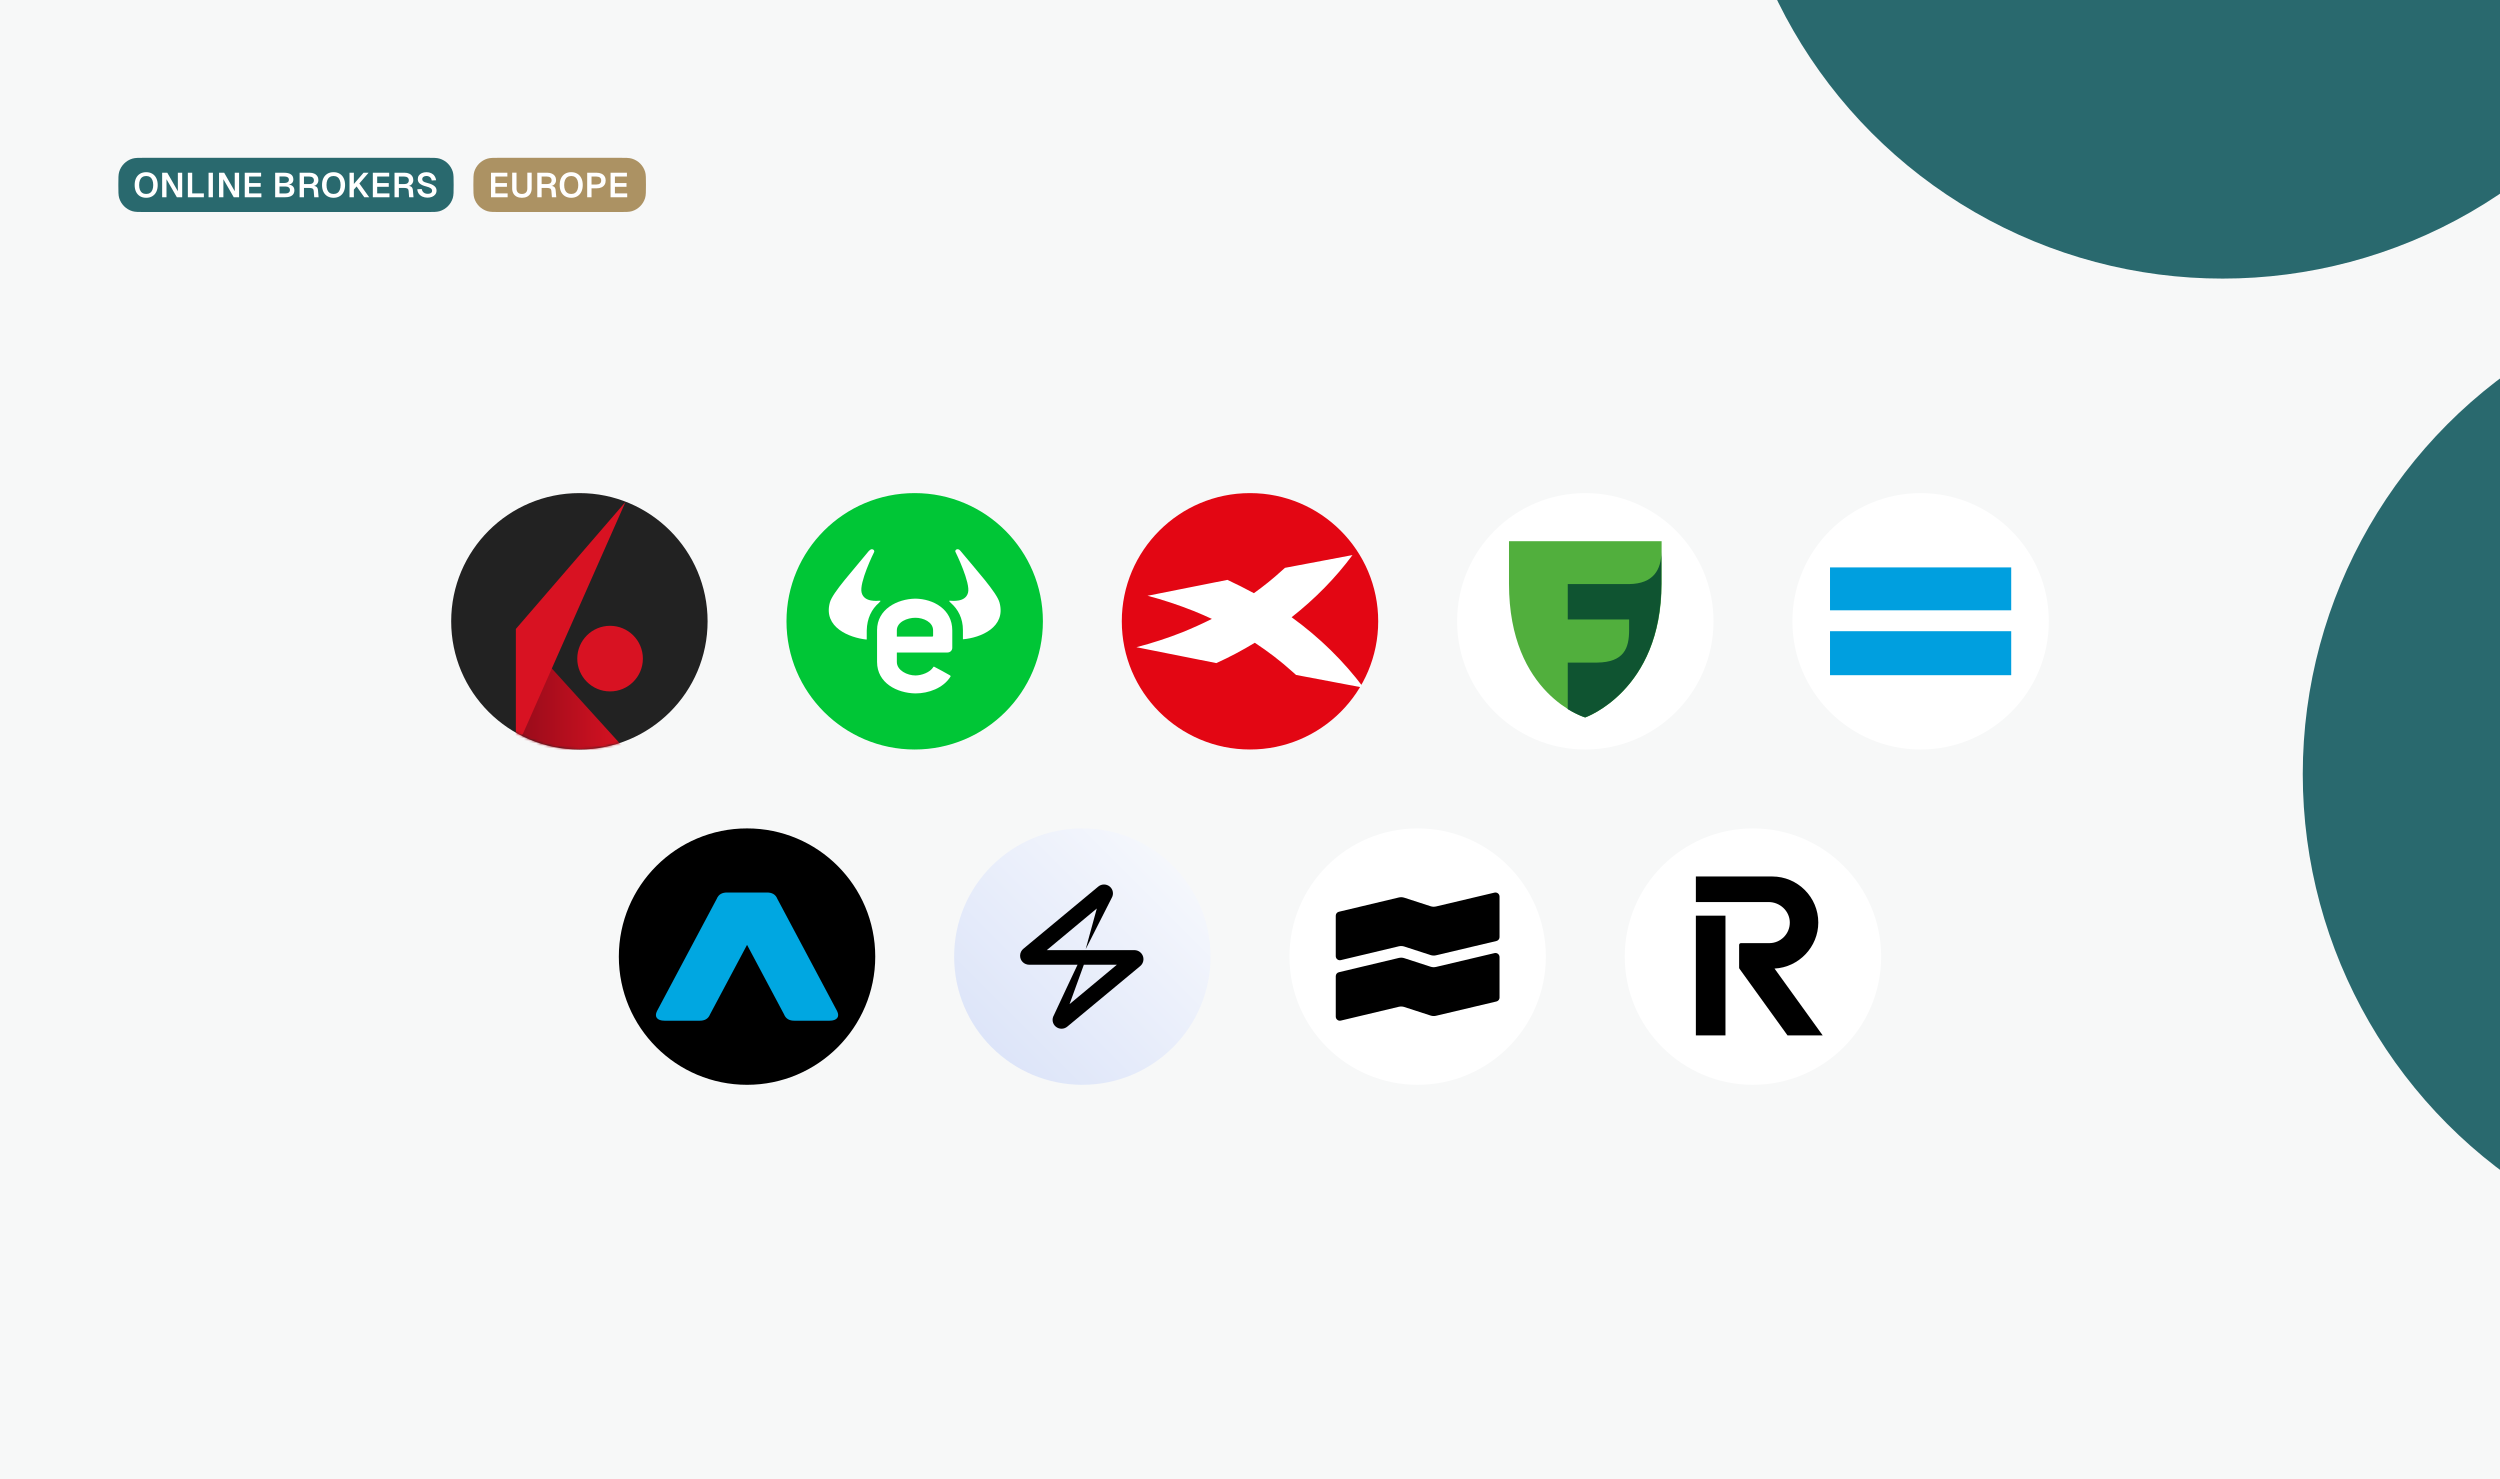 <?xml version="1.0" encoding="UTF-8"?> <svg xmlns="http://www.w3.org/2000/svg" width="1014" height="600" viewBox="0 0 1014 600" fill="none"><g clip-path="url(#clip0_266_1044)"><rect width="1014" height="600" fill="white"></rect><rect width="1014" height="600" fill="#004D52"></rect><g filter="url(#filter0_f_266_1044)"><ellipse cx="507" cy="300" rx="840" ry="842" fill="#F7F8F8"></ellipse></g><g filter="url(#filter1_f_266_1044)"><circle cx="901.5" cy="-88" r="201" fill="#29696E"></circle></g><g filter="url(#filter2_f_266_1044)"><circle cx="1135" cy="314" r="201" fill="#29696E"></circle></g><path d="M183 252C183 223.281 206.281 200 235 200V200C263.719 200 287 223.281 287 252V252C287 280.719 263.719 304 235 304V304C206.281 304 183 280.719 183 252V252Z" fill="#222222"></path><mask id="mask0_266_1044" style="mask-type:alpha" maskUnits="userSpaceOnUse" x="183" y="200" width="104" height="104"><circle cx="235" cy="252" r="52" fill="#D9D9D9"></circle></mask><g mask="url(#mask0_266_1044)"><path d="M253.708 304.081H209.248V255.08L253.708 304.081Z" fill="url(#paint0_linear_266_1044)"></path><path d="M247.446 280.441C254.795 280.441 260.753 274.484 260.753 267.135C260.753 259.785 254.795 253.828 247.446 253.828C240.097 253.828 234.139 259.785 234.139 267.135C234.139 274.484 240.097 280.441 247.446 280.441Z" fill="#D81222"></path><path d="M253.708 203.575L209.248 255.08V304.081L253.708 203.575Z" fill="#D81222"></path></g><path d="M319 252C319 223.281 342.281 200 371 200V200C399.719 200 423 223.281 423 252V252C423 280.719 399.719 304 371 304V304C342.281 304 319 280.719 319 252V252Z" fill="#00C636"></path><path d="M405.392 244.359C404.298 240.3 395.79 230.988 389.591 223.466C389.469 223.347 389.105 222.75 388.375 222.75C387.767 222.75 387.281 223.347 387.524 223.824C387.767 224.302 393.723 236.48 392.63 240.419C391.536 244.479 386.066 243.643 385.215 243.643C384.729 243.643 385.093 244.001 385.58 244.479C388.618 247.105 390.563 250.806 390.563 255.582V259.163C390.563 259.283 390.563 259.283 390.685 259.283C397.613 258.686 408.188 254.507 405.392 244.359" fill="white"></path><path d="M356.534 244.479C357.02 244.001 357.385 243.643 356.899 243.643C356.048 243.643 350.578 244.479 349.484 240.419C348.39 236.36 354.346 224.302 354.589 223.824C354.711 223.347 354.346 222.75 353.617 222.75C353.009 222.75 352.523 223.466 352.401 223.466C346.324 230.988 337.693 240.3 336.599 244.359C333.804 254.507 344.622 258.686 351.429 259.402C351.55 259.402 351.55 259.283 351.55 259.283V255.701C351.672 250.806 353.495 247.105 356.534 244.479" fill="white"></path><path d="M378.465 257.85C378.465 257.969 378.465 257.969 378.344 258.089C378.344 258.208 378.222 258.208 378.101 258.208H363.758V255.701C363.758 252.239 368.012 250.567 371.294 250.567C374.454 250.567 378.465 252.239 378.465 255.701V257.85V257.85ZM371.294 242.807C363.879 242.927 355.735 247.105 355.735 255.582V268.475C355.735 277.071 363.879 281.131 371.294 281.25C376.642 281.25 382.598 279.101 385.515 274.445C385.637 274.325 385.515 274.087 385.394 273.967C382.841 272.535 381.383 271.699 378.83 270.386C378.709 270.386 378.709 270.386 378.587 270.505C377.25 272.773 373.725 273.967 371.294 273.967C368.012 273.967 363.758 271.938 363.758 268.475V264.655H384.3C385.394 264.655 386.245 263.819 386.245 262.745V255.701C386.245 247.105 378.587 242.927 371.294 242.807" fill="white"></path><g clip-path="url(#clip1_266_1044)"><circle cx="507" cy="252" r="52" fill="white"></circle><path fill-rule="evenodd" clip-rule="evenodd" d="M455 304H559V200H455V304ZM525.684 273.76C525.234 273.385 524.784 272.935 524.333 272.56C519.606 268.283 514.429 264.306 508.951 260.704C503.999 263.706 498.821 266.482 493.343 268.958L460.928 262.505C467.306 260.854 473.534 258.828 479.612 256.427C483.664 254.776 487.641 252.975 491.543 251.025C489.141 249.899 486.665 248.848 484.114 247.798C478.036 245.397 471.808 243.296 465.43 241.645L497.846 235.192C501.522 236.918 505.124 238.719 508.576 240.595C512.553 237.743 516.305 234.742 519.831 231.515C520.281 231.14 520.732 230.69 521.182 230.315L548.57 225.137C541.742 234.367 533.413 242.846 523.883 250.349C535.289 258.603 545.118 268.283 553.072 278.938L525.684 273.76Z" fill="#E30613"></path></g><path d="M591 252C591 223.281 614.281 200 643 200V200C671.719 200 695 223.281 695 252V252C695 280.719 671.719 304 643 304V304C614.281 304 591 280.719 591 252V252Z" fill="white"></path><path d="M642.947 291C642.947 291 612.048 281.825 612.048 236.795V219.5H673.952V236.795C673.846 280.243 642.947 291 642.947 291Z" fill="#51AF3D"></path><path d="M660.768 236.901H635.881V251.243H660.768V255.566C660.768 262.843 658.765 268.643 647.692 268.749H635.881V287.625C639.993 290.156 642.946 291 642.946 291C642.946 291 673.845 280.243 673.845 236.795V223.824C673.845 230.995 670.681 236.795 660.768 236.901Z" fill="#0F5431"></path><path d="M727 252C727 223.281 750.281 200 779 200V200C807.719 200 831 223.281 831 252V252C831 280.719 807.719 304 779 304V304C750.281 304 727 280.719 727 252V252Z" fill="white"></path><path fill-rule="evenodd" clip-rule="evenodd" d="M742.253 247.539H815.747V230.142H742.253V247.539Z" fill="#009FDF"></path><path fill-rule="evenodd" clip-rule="evenodd" d="M742.253 273.858H815.747V256.015H742.253V273.858Z" fill="#009FDF"></path><path d="M251 388C251 359.281 274.281 336 303 336V336C331.719 336 355 359.281 355 388V388C355 416.719 331.719 440 303 440V440C274.281 440 251 416.719 251 388V388Z" fill="black"></path><path fill-rule="evenodd" clip-rule="evenodd" d="M303.004 383.237L317.996 411.395C318.767 413.346 320.298 414 322.225 414H336.453C339.527 414 340.675 412.375 339.527 410.1L315.303 364.598C314.535 362.653 312.995 362 311.075 362H294.93C293.004 362 291.469 362.653 290.696 364.598L266.475 410.1C265.322 412.375 266.475 414 269.549 414H283.775C285.699 414 287.236 413.346 288.006 411.395L303.004 383.237Z" fill="#00A7E1"></path><path d="M387 388C387 359.281 410.281 336 439 336V336C467.719 336 491 359.281 491 388V388C491 416.719 467.719 440 439 440V440C410.281 440 387 416.719 387 388V388Z" fill="url(#paint1_linear_266_1044)"></path><path d="M460.211 385.378H424.571L444.865 368.484L440.35 385.011C440.35 385.011 450.523 365.036 450.916 364.172C451.349 363.439 451.507 362.575 451.361 361.736C451.215 360.897 450.774 360.138 450.119 359.595C449.462 359.047 448.634 358.748 447.78 358.75C446.925 358.752 446.098 359.055 445.444 359.606L415.164 384.749C414.724 385.092 414.367 385.531 414.122 386.032C413.878 386.533 413.75 387.083 413.751 387.641C413.751 389.658 415.341 391.305 417.546 391.305H437.047C437.047 391.305 429.106 408.148 427.428 411.829C426.995 412.562 426.837 413.425 426.983 414.263C427.128 415.102 427.568 415.861 428.223 416.405C428.879 416.953 429.708 417.252 430.563 417.25C431.418 417.248 432.245 416.945 432.899 416.394C432.981 416.335 462.375 391.924 462.375 391.924C462.823 391.579 463.184 391.135 463.43 390.627C463.676 390.118 463.801 389.559 463.794 388.995C463.787 388.43 463.649 387.874 463.39 387.372C463.131 386.87 462.76 386.434 462.304 386.1C461.694 385.649 460.961 385.396 460.204 385.375L460.211 385.378ZM433.809 407.278L439.6 391.306H452.99L433.809 407.278Z" fill="black"></path><path d="M523 388C523 359.281 546.281 336 575 336V336C603.719 336 627 359.281 627 388V388C627 416.719 603.719 440 575 440V440C546.281 440 523 416.719 523 388V388Z" fill="white"></path><path d="M607.859 381.096C607.629 381.385 607.308 381.587 606.949 381.671L582.463 387.468C581.734 387.641 580.969 387.608 580.259 387.382L569.562 383.909C568.848 383.679 568.08 383.649 567.351 383.824L543.83 389.427C543.588 389.486 543.335 389.49 543.092 389.437C542.848 389.385 542.619 389.278 542.423 389.125C542.226 388.972 542.066 388.777 541.956 388.554C541.845 388.331 541.786 388.085 541.783 387.836V371.397C541.785 371.028 541.911 370.67 542.141 370.382C542.372 370.094 542.692 369.892 543.052 369.809L567.351 364.018C568.082 363.843 568.846 363.873 569.562 364.104L580.259 367.574C580.972 367.803 581.734 367.833 582.463 367.659L606.171 362.046C606.413 361.988 606.665 361.985 606.908 362.037C607.151 362.09 607.379 362.197 607.575 362.35C607.771 362.503 607.93 362.698 608.04 362.921C608.15 363.144 608.209 363.389 608.211 363.637V380.08H608.217C608.216 380.449 608.09 380.807 607.859 381.096Z" fill="black"></path><path d="M607.86 405.628C607.63 405.917 607.309 406.119 606.949 406.202L582.466 411.994C581.737 412.167 580.972 412.138 580.262 411.908L569.565 408.435C568.852 408.205 568.083 408.175 567.354 408.35L543.833 413.953C543.591 414.012 543.339 414.015 543.095 413.963C542.851 413.911 542.623 413.804 542.426 413.651C542.229 413.498 542.07 413.303 541.959 413.08C541.848 412.856 541.789 412.611 541.787 412.362V395.926C541.787 395.557 541.913 395.198 542.143 394.909C542.374 394.62 542.695 394.418 543.055 394.335L567.351 388.544C568.082 388.369 568.846 388.399 569.562 388.63L580.259 392.102C580.972 392.331 581.734 392.361 582.463 392.187L606.171 386.58C606.413 386.522 606.665 386.519 606.908 386.572C607.151 386.624 607.379 386.731 607.575 386.884C607.771 387.037 607.93 387.232 608.04 387.455C608.15 387.678 608.209 387.923 608.211 388.172V404.611H608.217C608.216 404.98 608.091 405.339 607.86 405.628Z" fill="black"></path><path d="M659 388C659 359.281 682.281 336 711 336V336C739.719 336 763 359.281 763 388V388C763 416.719 739.719 440 711 440V440C682.281 440 659 416.719 659 388V388Z" fill="white"></path><g clip-path="url(#clip2_266_1044)"><path fill-rule="evenodd" clip-rule="evenodd" d="M699.85 371.407H687.844V419.955H699.85V371.407ZM737.499 374.184C737.499 363.882 729.111 355.501 718.799 355.501H687.844V365.869H717.327C721.994 365.869 725.859 369.535 725.945 374.041C725.987 376.297 725.141 378.426 723.56 380.037C721.98 381.647 719.868 382.535 717.613 382.535H706.128C705.72 382.535 705.388 382.866 705.388 383.274V392.488C705.388 392.645 705.437 392.795 705.528 392.921L725.014 419.955H739.279L719.747 392.847C729.583 392.353 737.499 384.089 737.499 374.184Z" fill="black"></path></g><path d="M48 75C48 72.209 48 70.813 48.344 69.678C49.12 67.121 51.121 65.12 53.678 64.344C54.813 64 56.209 64 59 64H173C175.791 64 177.187 64 178.322 64.344C180.879 65.12 182.88 67.121 183.656 69.678C184 70.813 184 72.209 184 75V75C184 77.791 184 79.187 183.656 80.322C182.88 82.879 180.879 84.88 178.322 85.656C177.187 86 175.791 86 173 86H59C56.209 86 54.813 86 53.678 85.656C51.121 84.88 49.12 82.879 48.344 80.322C48 79.187 48 77.791 48 75V75Z" fill="#29696E"></path><path d="M59.292 80.224C58.34 80.224 57.509 80.014 56.8 79.594C56.1 79.174 55.559 78.577 55.176 77.802C54.803 77.018 54.616 76.099 54.616 75.044C54.616 73.98 54.803 73.056 55.176 72.272C55.559 71.488 56.1 70.886 56.8 70.466C57.509 70.046 58.34 69.836 59.292 69.836C60.244 69.836 61.07 70.046 61.77 70.466C62.479 70.886 63.021 71.488 63.394 72.272C63.777 73.056 63.968 73.98 63.968 75.044C63.968 76.099 63.777 77.018 63.394 77.802C63.021 78.577 62.479 79.174 61.77 79.594C61.07 80.014 60.244 80.224 59.292 80.224ZM59.292 78.67C59.908 78.67 60.426 78.53 60.846 78.25C61.275 77.97 61.597 77.559 61.812 77.018C62.036 76.477 62.148 75.819 62.148 75.044C62.148 74.269 62.036 73.611 61.812 73.07C61.597 72.519 61.275 72.104 60.846 71.824C60.426 71.535 59.908 71.39 59.292 71.39C58.685 71.39 58.167 71.535 57.738 71.824C57.309 72.104 56.982 72.519 56.758 73.07C56.543 73.611 56.436 74.269 56.436 75.044C56.436 75.819 56.543 76.477 56.758 77.018C56.982 77.559 57.309 77.97 57.738 78.25C58.167 78.53 58.685 78.67 59.292 78.67ZM67.852 70.06L72.136 77.564V70.06H73.9V80H71.73L67.53 72.692V80H65.766V70.06H67.852ZM76.192 70.06H77.957V79.426L76.99 78.446H82.689V80H76.192V70.06ZM86.36 70.06V80H84.596V70.06H86.36ZM90.928 70.06L95.213 77.564V70.06H96.977V80H94.806L90.606 72.692V80H88.843V70.06H90.928ZM105.905 70.06V71.614H101.033V74.246H105.737V75.772H101.033V78.446H106.017V80H99.269V70.06H105.905ZM111.605 70.06H115.147C116.435 70.06 117.396 70.289 118.031 70.746C118.665 71.194 118.983 71.885 118.983 72.818C118.983 73.229 118.894 73.588 118.717 73.896C118.539 74.195 118.283 74.428 117.947 74.596C117.62 74.764 117.228 74.857 116.771 74.876L116.757 74.834C117.597 74.862 118.245 75.081 118.703 75.492C119.169 75.903 119.403 76.467 119.403 77.186C119.403 78.101 119.085 78.801 118.451 79.286C117.816 79.762 116.901 80 115.707 80H111.605V70.06ZM115.735 78.474C116.323 78.474 116.78 78.357 117.107 78.124C117.433 77.881 117.597 77.531 117.597 77.074C117.597 76.617 117.433 76.267 117.107 76.024C116.78 75.772 116.323 75.646 115.735 75.646H113.369V78.474H115.735ZM115.245 74.232C115.861 74.232 116.337 74.12 116.673 73.896C117.009 73.672 117.177 73.345 117.177 72.916C117.177 72.468 117.013 72.132 116.687 71.908C116.36 71.684 115.879 71.572 115.245 71.572H113.369V74.232H115.245ZM125.641 70.06C126.332 70.06 126.939 70.181 127.461 70.424C127.993 70.657 128.404 71.003 128.693 71.46C128.992 71.908 129.141 72.44 129.141 73.056C129.141 73.504 129.043 73.905 128.847 74.26C128.661 74.605 128.404 74.885 128.077 75.1C127.751 75.315 127.396 75.441 127.013 75.478L126.691 75.366C127.457 75.366 128.012 75.501 128.357 75.772C128.703 76.033 128.908 76.481 128.973 77.116L129.225 80H127.447L127.237 77.368C127.2 76.948 127.041 76.654 126.761 76.486C126.481 76.309 126.019 76.22 125.375 76.22H123.289V80H121.525V70.06H125.641ZM125.459 74.666C126.057 74.666 126.514 74.535 126.831 74.274C127.158 74.013 127.321 73.635 127.321 73.14C127.321 72.655 127.158 72.281 126.831 72.02C126.514 71.749 126.057 71.614 125.459 71.614H123.289V74.666H125.459ZM135.289 80.224C134.337 80.224 133.507 80.014 132.797 79.594C132.097 79.174 131.556 78.577 131.173 77.802C130.8 77.018 130.613 76.099 130.613 75.044C130.613 73.98 130.8 73.056 131.173 72.272C131.556 71.488 132.097 70.886 132.797 70.466C133.507 70.046 134.337 69.836 135.289 69.836C136.241 69.836 137.067 70.046 137.767 70.466C138.477 70.886 139.018 71.488 139.391 72.272C139.774 73.056 139.965 73.98 139.965 75.044C139.965 76.099 139.774 77.018 139.391 77.802C139.018 78.577 138.477 79.174 137.767 79.594C137.067 80.014 136.241 80.224 135.289 80.224ZM135.289 78.67C135.905 78.67 136.423 78.53 136.843 78.25C137.273 77.97 137.595 77.559 137.809 77.018C138.033 76.477 138.145 75.819 138.145 75.044C138.145 74.269 138.033 73.611 137.809 73.07C137.595 72.519 137.273 72.104 136.843 71.824C136.423 71.535 135.905 71.39 135.289 71.39C134.683 71.39 134.165 71.535 133.735 71.824C133.306 72.104 132.979 72.519 132.755 73.07C132.541 73.611 132.433 74.269 132.433 75.044C132.433 75.819 132.541 76.477 132.755 77.018C132.979 77.559 133.306 77.97 133.735 78.25C134.165 78.53 134.683 78.67 135.289 78.67ZM143.527 70.06V74.624L147.461 70.06H149.505L145.753 74.414L149.743 80H147.755L144.633 75.632L143.527 76.906V80H141.763V70.06H143.527ZM157.855 70.06V71.614H152.983V74.246H157.687V75.772H152.983V78.446H157.967V80H151.219V70.06H157.855ZM164.135 70.06C164.825 70.06 165.432 70.181 165.955 70.424C166.487 70.657 166.897 71.003 167.187 71.46C167.485 71.908 167.635 72.44 167.635 73.056C167.635 73.504 167.537 73.905 167.341 74.26C167.154 74.605 166.897 74.885 166.571 75.1C166.244 75.315 165.889 75.441 165.507 75.478L165.185 75.366C165.95 75.366 166.505 75.501 166.851 75.772C167.196 76.033 167.401 76.481 167.467 77.116L167.719 80H165.941L165.731 77.368C165.693 76.948 165.535 76.654 165.255 76.486C164.975 76.309 164.513 76.22 163.869 76.22H161.783V80H160.019V70.06H164.135ZM163.953 74.666C164.55 74.666 165.007 74.535 165.325 74.274C165.651 74.013 165.815 73.635 165.815 73.14C165.815 72.655 165.651 72.281 165.325 72.02C165.007 71.749 164.55 71.614 163.953 71.614H161.783V74.666H163.953ZM171.039 76.668C171.123 77.06 171.267 77.405 171.473 77.704C171.678 77.993 171.949 78.217 172.285 78.376C172.621 78.535 173.013 78.614 173.461 78.614C173.834 78.614 174.151 78.567 174.413 78.474C174.683 78.381 174.893 78.241 175.043 78.054C175.192 77.867 175.262 77.639 175.253 77.368C175.253 76.957 175.061 76.617 174.679 76.346C174.305 76.066 173.68 75.819 172.803 75.604C171.748 75.352 170.927 74.993 170.339 74.526C169.751 74.059 169.457 73.448 169.457 72.692C169.457 72.113 169.601 71.609 169.891 71.18C170.189 70.751 170.605 70.419 171.137 70.186C171.678 69.953 172.299 69.836 172.999 69.836C173.717 69.836 174.357 69.976 174.917 70.256C175.486 70.527 175.934 70.909 176.261 71.404C176.597 71.899 176.807 72.468 176.891 73.112L175.099 73.21C175.061 72.837 174.945 72.515 174.749 72.244C174.562 71.964 174.315 71.749 174.007 71.6C173.699 71.451 173.353 71.376 172.971 71.376C172.457 71.376 172.042 71.497 171.725 71.74C171.407 71.983 171.253 72.305 171.263 72.706C171.263 72.995 171.361 73.238 171.557 73.434C171.762 73.63 172.005 73.784 172.285 73.896C172.565 73.999 172.933 74.111 173.391 74.232L173.601 74.288C174.683 74.559 175.528 74.937 176.135 75.422C176.751 75.907 177.059 76.523 177.059 77.27C177.059 77.877 176.895 78.399 176.569 78.838C176.242 79.277 175.799 79.608 175.239 79.832C174.679 80.056 174.063 80.168 173.391 80.168C172.625 80.168 171.935 80.028 171.319 79.748C170.712 79.468 170.227 79.071 169.863 78.558C169.508 78.045 169.303 77.447 169.247 76.766L171.039 76.668Z" fill="white"></path><path d="M192 75C192 72.209 192 70.813 192.344 69.678C193.12 67.121 195.121 65.12 197.678 64.344C198.813 64 200.209 64 203 64H251C253.791 64 255.187 64 256.322 64.344C258.879 65.12 260.88 67.121 261.656 69.678C262 70.813 262 72.209 262 75V75C262 77.791 262 79.187 261.656 80.322C260.88 82.879 258.879 84.88 256.322 85.656C255.187 86 253.791 86 251 86H203C200.209 86 198.813 86 197.678 85.656C195.121 84.88 193.12 82.879 192.344 80.322C192 79.187 192 77.791 192 75V75Z" fill="#AC9263"></path><path d="M205.784 70.06V71.614H200.912V74.246H205.616V75.772H200.912V78.446H205.896V80H199.148V70.06H205.784ZM215.648 76.458C215.648 77.214 215.484 77.881 215.158 78.46C214.84 79.029 214.383 79.468 213.786 79.776C213.188 80.075 212.488 80.224 211.686 80.224C210.883 80.224 210.183 80.075 209.586 79.776C208.988 79.468 208.531 79.029 208.214 78.46C207.896 77.881 207.738 77.214 207.738 76.458V70.046H209.502V76.458C209.502 77.167 209.688 77.713 210.062 78.096C210.444 78.479 210.986 78.67 211.686 78.67C212.386 78.67 212.927 78.479 213.31 78.096C213.692 77.713 213.884 77.167 213.884 76.458V70.046H215.648V76.458ZM222.039 70.06C222.73 70.06 223.336 70.181 223.859 70.424C224.391 70.657 224.802 71.003 225.091 71.46C225.39 71.908 225.539 72.44 225.539 73.056C225.539 73.504 225.441 73.905 225.245 74.26C225.058 74.605 224.802 74.885 224.475 75.1C224.148 75.315 223.794 75.441 223.411 75.478L223.089 75.366C223.854 75.366 224.41 75.501 224.755 75.772C225.1 76.033 225.306 76.481 225.371 77.116L225.623 80H223.845L223.635 77.368C223.598 76.948 223.439 76.654 223.159 76.486C222.879 76.309 222.417 76.22 221.773 76.22H219.687V80H217.923V70.06H222.039ZM221.857 74.666C222.454 74.666 222.912 74.535 223.229 74.274C223.556 74.013 223.719 73.635 223.719 73.14C223.719 72.655 223.556 72.281 223.229 72.02C222.912 71.749 222.454 71.614 221.857 71.614H219.687V74.666H221.857ZM231.687 80.224C230.735 80.224 229.904 80.014 229.195 79.594C228.495 79.174 227.954 78.577 227.571 77.802C227.198 77.018 227.011 76.099 227.011 75.044C227.011 73.98 227.198 73.056 227.571 72.272C227.954 71.488 228.495 70.886 229.195 70.466C229.904 70.046 230.735 69.836 231.687 69.836C232.639 69.836 233.465 70.046 234.165 70.466C234.874 70.886 235.416 71.488 235.789 72.272C236.172 73.056 236.363 73.98 236.363 75.044C236.363 76.099 236.172 77.018 235.789 77.802C235.416 78.577 234.874 79.174 234.165 79.594C233.465 80.014 232.639 80.224 231.687 80.224ZM231.687 78.67C232.303 78.67 232.821 78.53 233.241 78.25C233.67 77.97 233.992 77.559 234.207 77.018C234.431 76.477 234.543 75.819 234.543 75.044C234.543 74.269 234.431 73.611 234.207 73.07C233.992 72.519 233.67 72.104 233.241 71.824C232.821 71.535 232.303 71.39 231.687 71.39C231.08 71.39 230.562 71.535 230.133 71.824C229.704 72.104 229.377 72.519 229.153 73.07C228.938 73.611 228.831 74.269 228.831 75.044C228.831 75.819 228.938 76.477 229.153 77.018C229.377 77.559 229.704 77.97 230.133 78.25C230.562 78.53 231.08 78.67 231.687 78.67ZM241.969 70.06C242.725 70.06 243.378 70.186 243.929 70.438C244.489 70.69 244.918 71.054 245.217 71.53C245.516 71.997 245.665 72.557 245.665 73.21C245.665 73.863 245.516 74.433 245.217 74.918C244.918 75.394 244.489 75.758 243.929 76.01C243.378 76.262 242.725 76.388 241.969 76.388H239.925V80H238.161V70.06H241.969ZM241.899 74.834C242.534 74.834 243.014 74.699 243.341 74.428C243.677 74.157 243.845 73.751 243.845 73.21C243.845 72.678 243.677 72.281 243.341 72.02C243.014 71.749 242.534 71.614 241.899 71.614H239.925V74.834H241.899ZM254.28 70.06V71.614H249.408V74.246H254.112V75.772H249.408V78.446H254.392V80H247.644V70.06H254.28Z" fill="white"></path></g><defs><filter id="filter0_f_266_1044" x="-733" y="-942" width="2480" height="2484" filterUnits="userSpaceOnUse" color-interpolation-filters="sRGB"><feFlood flood-opacity="0" result="BackgroundImageFix"></feFlood><feBlend mode="normal" in="SourceGraphic" in2="BackgroundImageFix" result="shape"></feBlend><feGaussianBlur stdDeviation="200" result="effect1_foregroundBlur_266_1044"></feGaussianBlur></filter><filter id="filter1_f_266_1044" x="-899.5" y="-1889" width="3602" height="3602" filterUnits="userSpaceOnUse" color-interpolation-filters="sRGB"><feFlood flood-opacity="0" result="BackgroundImageFix"></feFlood><feBlend mode="normal" in="SourceGraphic" in2="BackgroundImageFix" result="shape"></feBlend><feGaussianBlur stdDeviation="800" result="effect1_foregroundBlur_266_1044"></feGaussianBlur></filter><filter id="filter2_f_266_1044" x="-666" y="-1487" width="3602" height="3602" filterUnits="userSpaceOnUse" color-interpolation-filters="sRGB"><feFlood flood-opacity="0" result="BackgroundImageFix"></feFlood><feBlend mode="normal" in="SourceGraphic" in2="BackgroundImageFix" result="shape"></feBlend><feGaussianBlur stdDeviation="800" result="effect1_foregroundBlur_266_1044"></feGaussianBlur></filter><linearGradient id="paint0_linear_266_1044" x1="253.719" y1="279.632" x2="209.248" y2="279.632" gradientUnits="userSpaceOnUse"><stop stop-color="#D81222"></stop><stop offset="1" stop-color="#960B1A"></stop></linearGradient><linearGradient id="paint1_linear_266_1044" x1="491" y1="336" x2="387" y2="440" gradientUnits="userSpaceOnUse"><stop stop-color="#FAFBFD"></stop><stop offset="1" stop-color="#D8E1F8"></stop></linearGradient><clipPath id="clip0_266_1044"><rect width="1014" height="600" fill="white"></rect></clipPath><clipPath id="clip1_266_1044"><path d="M455 252C455 223.281 478.281 200 507 200V200C535.719 200 559 223.281 559 252V252C559 280.719 535.719 304 507 304V304C478.281 304 455 280.719 455 252V252Z" fill="white"></path></clipPath><clipPath id="clip2_266_1044"><rect width="52.812" height="65" fill="white" transform="translate(687.844 355.5)"></rect></clipPath></defs></svg> 